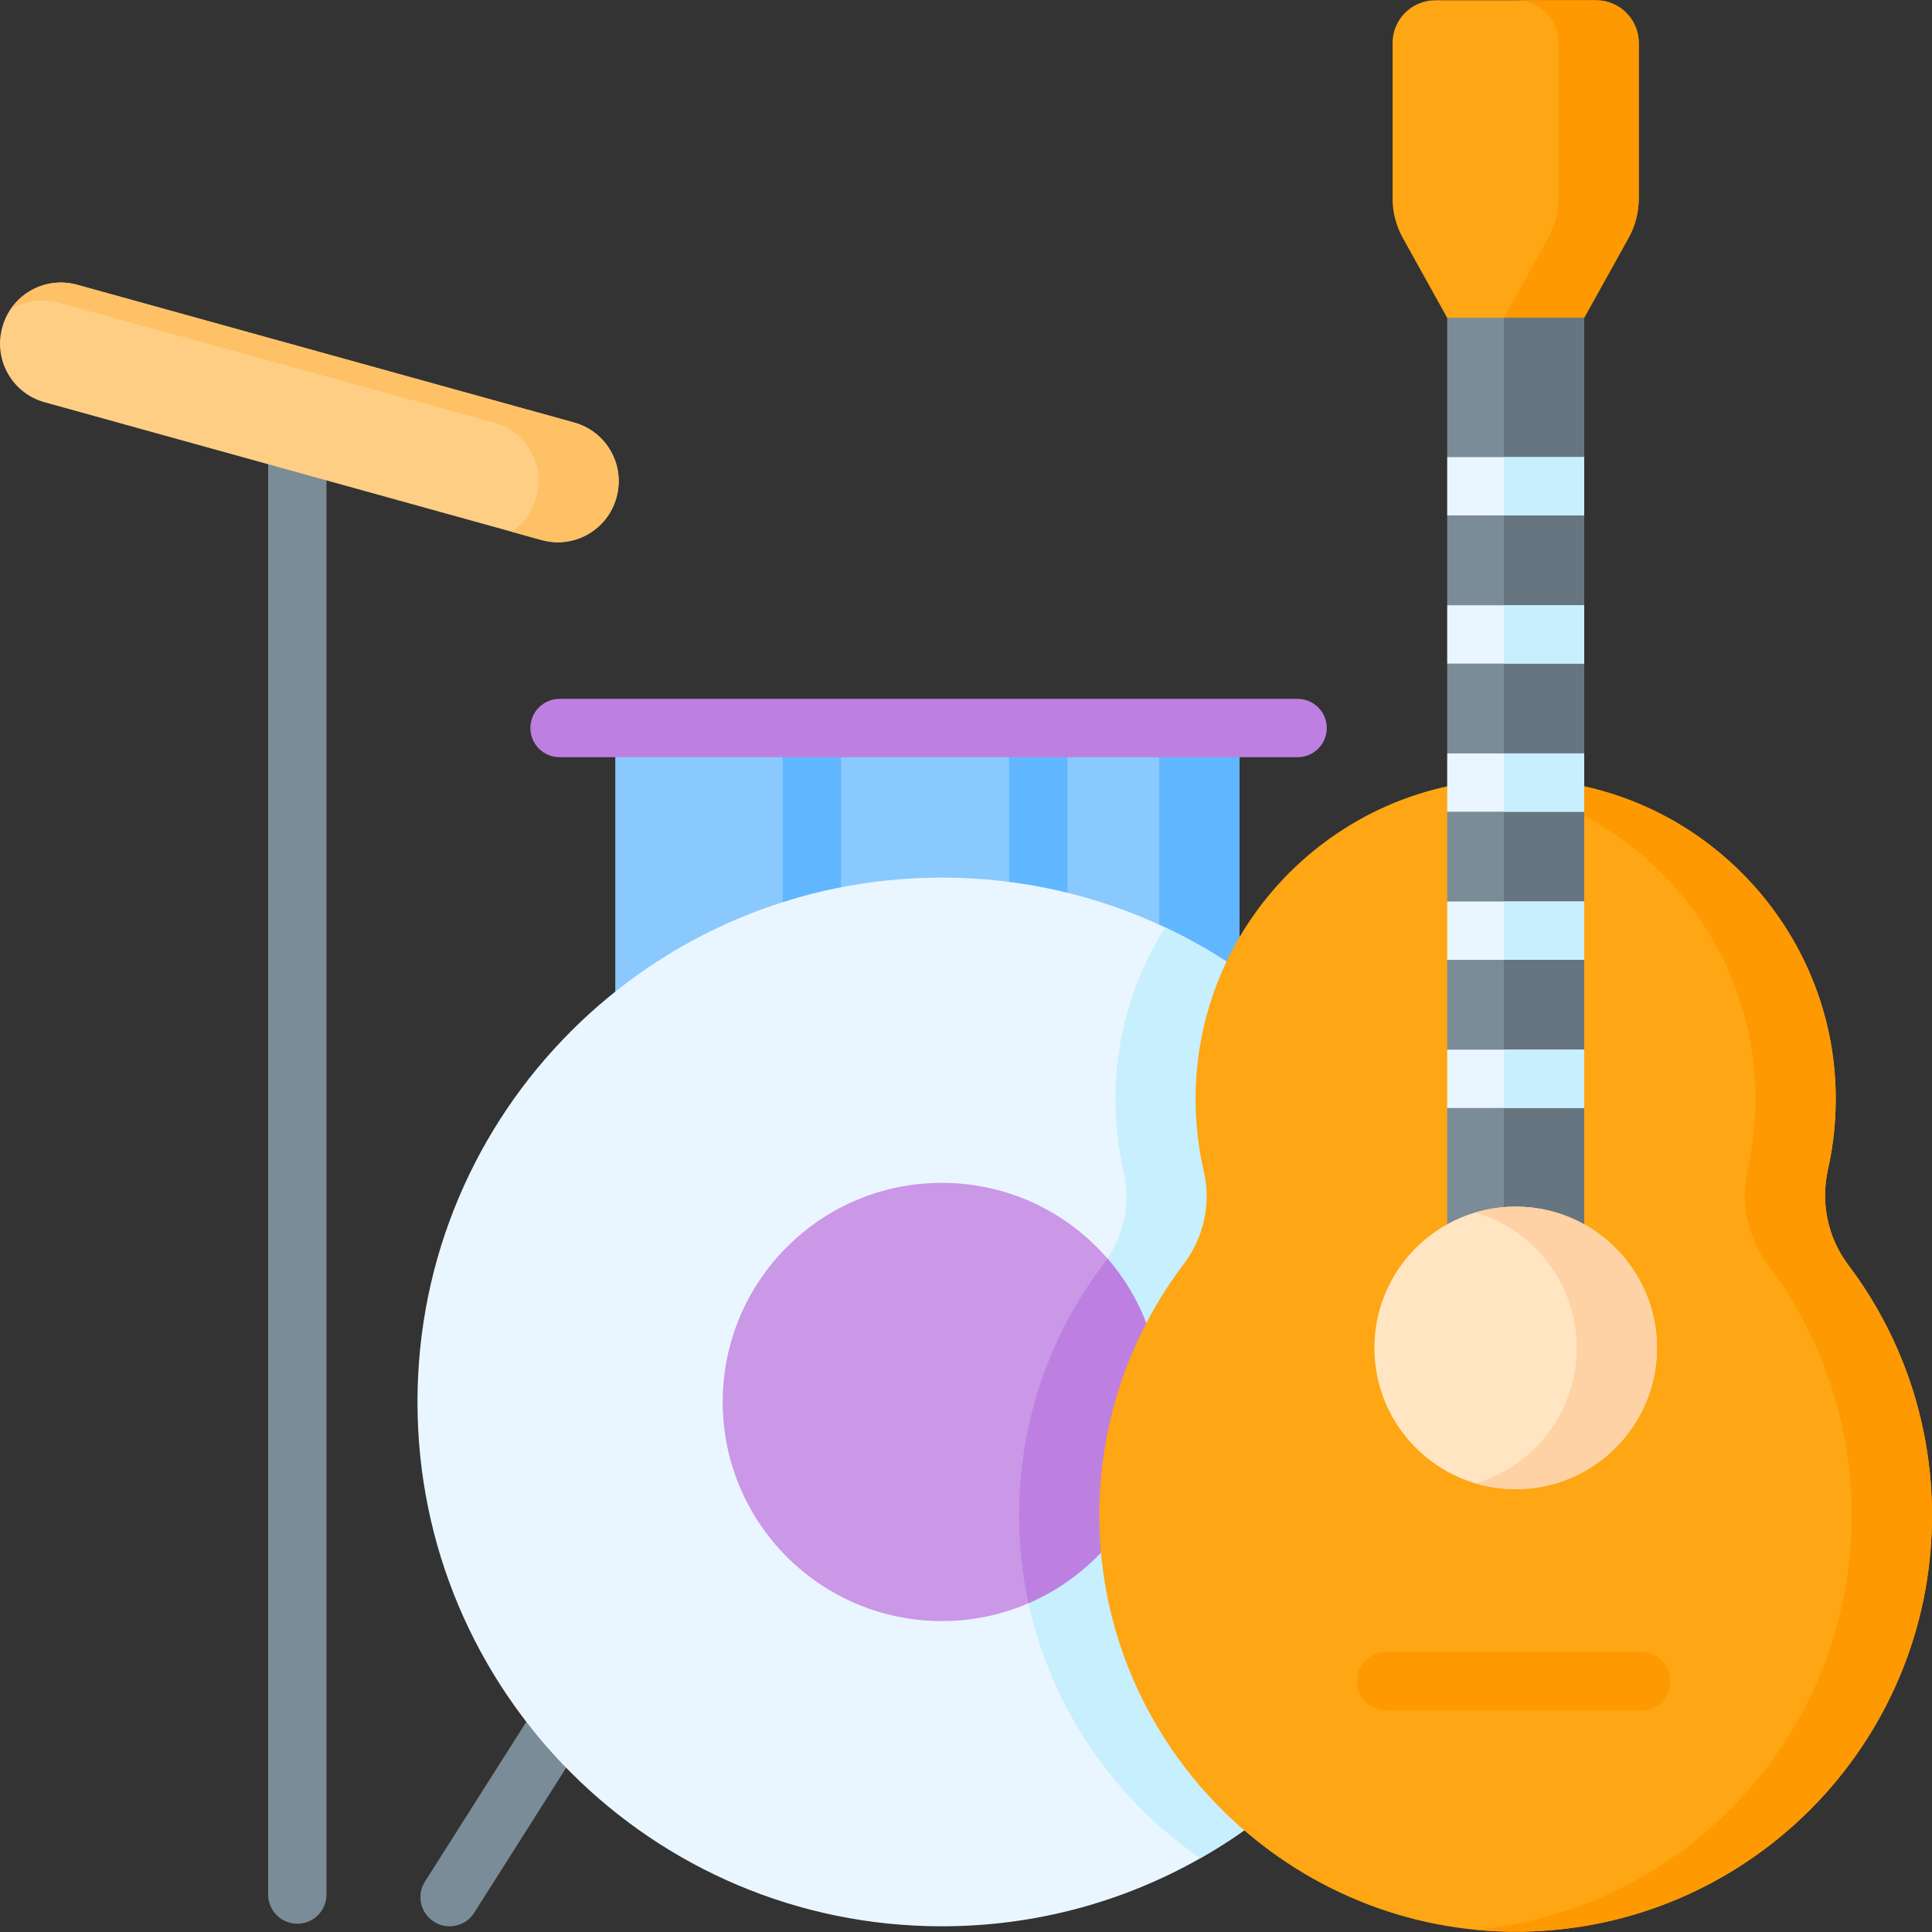 <svg width="150" height="150" viewBox="0 0 150 150" fill="none" xmlns="http://www.w3.org/2000/svg">
<rect x="0" y="0" width="150" height="150" fill="#333333" stroke="none"/>
<path d="M123.915 0.021H111.437C109.604 0.021 108.118 1.507 108.118 3.34V15.404C108.118 16.479 108.392 17.536 108.914 18.476L112.359 24.674L117.676 27.995L122.992 24.674L126.437 18.476C126.959 17.536 127.233 16.479 127.233 15.404V3.34C127.234 1.507 125.748 0.021 123.915 0.021Z" fill="#FEA613"/>
<path d="M123.915 0.021H117.685C119.519 0.021 121.005 1.507 121.005 3.34V15.404C121.005 16.479 120.731 17.536 120.208 18.476L116.763 24.673L119.462 26.879L122.993 24.673L126.437 18.476C126.96 17.536 127.234 16.479 127.234 15.404V3.34C127.234 1.507 125.748 0.021 123.915 0.021Z" fill="#FE9901"/>
<path d="M34.904 149.557C34.517 149.557 34.124 149.458 33.766 149.249C32.686 148.62 32.321 147.234 32.95 146.154L42.753 130.702C43.383 129.622 44.769 129.257 45.849 129.886C46.929 130.516 47.294 131.902 46.664 132.982L36.862 148.434C36.441 149.155 35.683 149.557 34.904 149.557Z" fill="#7A8C98"/>
<path d="M23.084 31.237C21.834 31.237 20.82 32.251 20.82 33.501V147.094C20.82 148.344 21.834 149.358 23.084 149.358C24.334 149.358 25.347 148.344 25.347 147.094V33.501C25.347 32.251 24.334 31.237 23.084 31.237Z" fill="#7A8C98"/>
<path d="M47.77 56.523H96.231V91.293H47.77V56.523Z" fill="#8AC9FE"/>
<path d="M90.002 56.523H96.231V91.293H90.002V56.523Z" fill="#60B7FF"/>
<path d="M63.033 73.531C61.783 73.531 60.77 72.518 60.77 71.268V58.393C60.77 57.143 61.783 56.13 63.033 56.13C64.284 56.13 65.297 57.143 65.297 58.393V71.268C65.297 72.518 64.284 73.531 63.033 73.531Z" fill="#60B7FF"/>
<path d="M80.61 72.955C79.36 72.955 78.347 71.942 78.347 70.692V58.393C78.347 57.143 79.36 56.13 80.61 56.13C81.861 56.13 82.874 57.143 82.874 58.393V70.692C82.874 71.942 81.861 72.955 80.61 72.955Z" fill="#60B7FF"/>
<path d="M113.833 108.847C113.833 124.037 105.515 137.28 93.187 144.276C87.265 147.638 80.417 149.557 73.123 149.557C50.638 149.557 32.413 131.332 32.413 108.847C32.413 86.363 50.638 68.137 73.123 68.137C79.328 68.137 85.207 69.525 90.467 72.006C104.278 78.519 113.833 92.568 113.833 108.847Z" fill="#EAF6FF"/>
<path d="M113.833 108.847C113.833 124.037 105.515 137.28 93.187 144.276C84.802 138.499 79.237 128.878 79.126 117.995C79.047 110.54 81.495 103.659 85.666 98.157C87.22 96.105 87.817 93.464 87.238 90.956C86.819 89.148 86.595 87.265 86.595 85.331C86.595 80.429 88.017 75.857 90.467 72.006C104.278 78.519 113.833 92.568 113.833 108.847Z" fill="#C8EFFE"/>
<path d="M90.135 108.847C90.135 115.852 85.901 121.867 79.853 124.475C77.789 125.368 75.513 125.86 73.123 125.86C63.728 125.86 56.11 118.242 56.11 108.847C56.11 99.452 63.728 91.835 73.123 91.835C78.256 91.835 82.862 94.11 85.98 97.708C88.569 100.693 90.135 104.586 90.135 108.847Z" fill="#CB97E7"/>
<path d="M90.135 108.847C90.135 115.852 85.901 121.867 79.853 124.474C79.397 122.38 79.15 120.213 79.126 117.995C79.047 110.54 81.495 103.659 85.666 98.157C85.777 98.009 85.883 97.862 85.98 97.708C88.569 100.692 90.135 104.586 90.135 108.847Z" fill="#BD80E1"/>
<path d="M141.923 90.79C142.381 88.754 142.588 86.624 142.51 84.432C142.057 71.627 131.765 61.161 118.969 60.513C104.657 59.788 92.825 71.178 92.825 85.331C92.825 87.266 93.047 89.149 93.467 90.957C94.048 93.463 93.448 96.105 91.894 98.156C87.725 103.66 85.276 110.541 85.353 117.996C85.537 135.751 100.23 150.144 117.985 149.978C135.695 149.812 150 135.404 150 117.655C150 110.355 147.579 103.62 143.497 98.209C141.898 96.088 141.341 93.382 141.923 90.79Z" fill="#FEA613"/>
<path d="M143.497 98.209C141.898 96.088 141.341 93.382 141.923 90.79C142.38 88.754 142.588 86.624 142.511 84.432C142.057 71.627 131.765 61.161 118.969 60.513C117.462 60.437 115.982 60.496 114.541 60.678C126.488 62.167 135.849 72.235 136.281 84.432C136.359 86.624 136.152 88.754 135.694 90.79C135.112 93.382 135.669 96.089 137.268 98.209C141.35 103.62 143.771 110.355 143.771 117.655C143.771 134.454 130.956 148.257 114.569 149.828C115.693 149.937 116.833 149.989 117.985 149.978C135.695 149.812 150 135.404 150 117.655C150 110.355 147.579 103.62 143.497 98.209Z" fill="#FE9901"/>
<path d="M42.052 41.929L3.456 31.229C0.947 30.533 -0.523 27.935 0.173 25.426L0.182 25.392C0.878 22.882 3.476 21.412 5.985 22.108L44.581 32.808C47.09 33.503 48.56 36.101 47.864 38.61L47.855 38.645C47.159 41.154 44.561 42.624 42.052 41.929Z" fill="#FECE85"/>
<path d="M44.581 32.808L5.985 22.108C3.974 21.551 1.91 22.386 0.809 24.03C1.886 23.369 3.22 23.135 4.534 23.499L38.351 32.808C40.861 33.504 42.331 36.101 41.635 38.61L41.625 38.645C41.315 39.767 40.622 40.678 39.728 41.284L42.052 41.929C44.561 42.624 47.159 41.154 47.855 38.645L47.864 38.61C48.56 36.101 47.09 33.504 44.581 32.808Z" fill="#FEC165"/>
<path d="M122.993 35.491L122 37.755L122.993 40.018V46.993L122.003 49.256L122.993 51.52V58.494L121.846 60.758L122.993 63.021V69.993L121.873 72.257L122.993 74.52V81.495L121.873 83.758L122.993 86.022V97.508H112.36V86.022L113.661 83.758L112.36 81.495V74.52L113.999 72.579L112.36 69.993V63.021L113.456 60.836L112.36 58.494V51.52L113.519 49.407L112.36 46.993V40.018L113.546 37.51L112.36 35.491V24.674H122.993V35.491Z" fill="#7A8C98"/>
<path d="M122.993 35.491L122 37.755L122.993 40.018V46.993L122.003 49.256L122.993 51.52V58.494L121.846 60.758L122.993 63.021V69.993L121.873 72.257L122.993 74.52V81.495L121.873 83.758L122.993 86.022V97.508H116.763V24.674H122.993V35.491Z" fill="#667580"/>
<path d="M117.676 115.619C123.733 115.619 128.644 110.708 128.644 104.651C128.644 98.593 123.733 93.682 117.676 93.682C111.618 93.682 106.707 98.593 106.707 104.651C106.707 110.708 111.618 115.619 117.676 115.619Z" fill="#FFE5C2"/>
<path d="M117.676 93.682C116.593 93.682 115.549 93.841 114.561 94.134C119.101 95.476 122.415 99.675 122.415 104.651C122.415 109.626 119.101 113.825 114.561 115.167C115.549 115.46 116.593 115.619 117.676 115.619C123.733 115.619 128.644 110.708 128.644 104.651C128.644 98.593 123.733 93.682 117.676 93.682Z" fill="#FED2A4"/>
<path d="M100.747 58.787H43.443C42.193 58.787 41.18 57.773 41.18 56.523C41.18 55.273 42.193 54.26 43.443 54.26H100.747C101.997 54.26 103.01 55.273 103.01 56.523C103.01 57.773 101.997 58.787 100.747 58.787Z" fill="#BD80E1"/>
<path d="M127.432 132.791H107.607C106.357 132.791 105.343 131.778 105.343 130.528C105.343 129.278 106.357 128.264 107.607 128.264H127.432C128.682 128.264 129.696 129.278 129.696 130.528C129.696 131.778 128.682 132.791 127.432 132.791Z" fill="#FE9901"/>
<path d="M112.36 35.491H122.993V40.018H112.36V35.491Z" fill="#EAF6FF"/>
<path d="M112.36 46.993H122.993V51.52H112.36V46.993Z" fill="#EAF6FF"/>
<path d="M112.36 58.495H122.993V63.022H112.36V58.495Z" fill="#EAF6FF"/>
<path d="M112.36 69.993H122.993V74.52H112.36V69.993Z" fill="#EAF6FF"/>
<path d="M112.36 81.495H122.993V86.022H112.36V81.495Z" fill="#EAF6FF"/>
<path d="M116.763 35.491H122.993V40.018H116.763V35.491Z" fill="#C8EFFE"/>
<path d="M116.763 46.993H122.993V51.52H116.763V46.993Z" fill="#C8EFFE"/>
<path d="M116.763 58.495H122.993V63.022H116.763V58.495Z" fill="#C8EFFE"/>
<path d="M116.763 69.993H122.993V74.52H116.763V69.993Z" fill="#C8EFFE"/>
<path d="M116.763 81.495H122.993V86.022H116.763V81.495Z" fill="#C8EFFE"/>
</svg>
